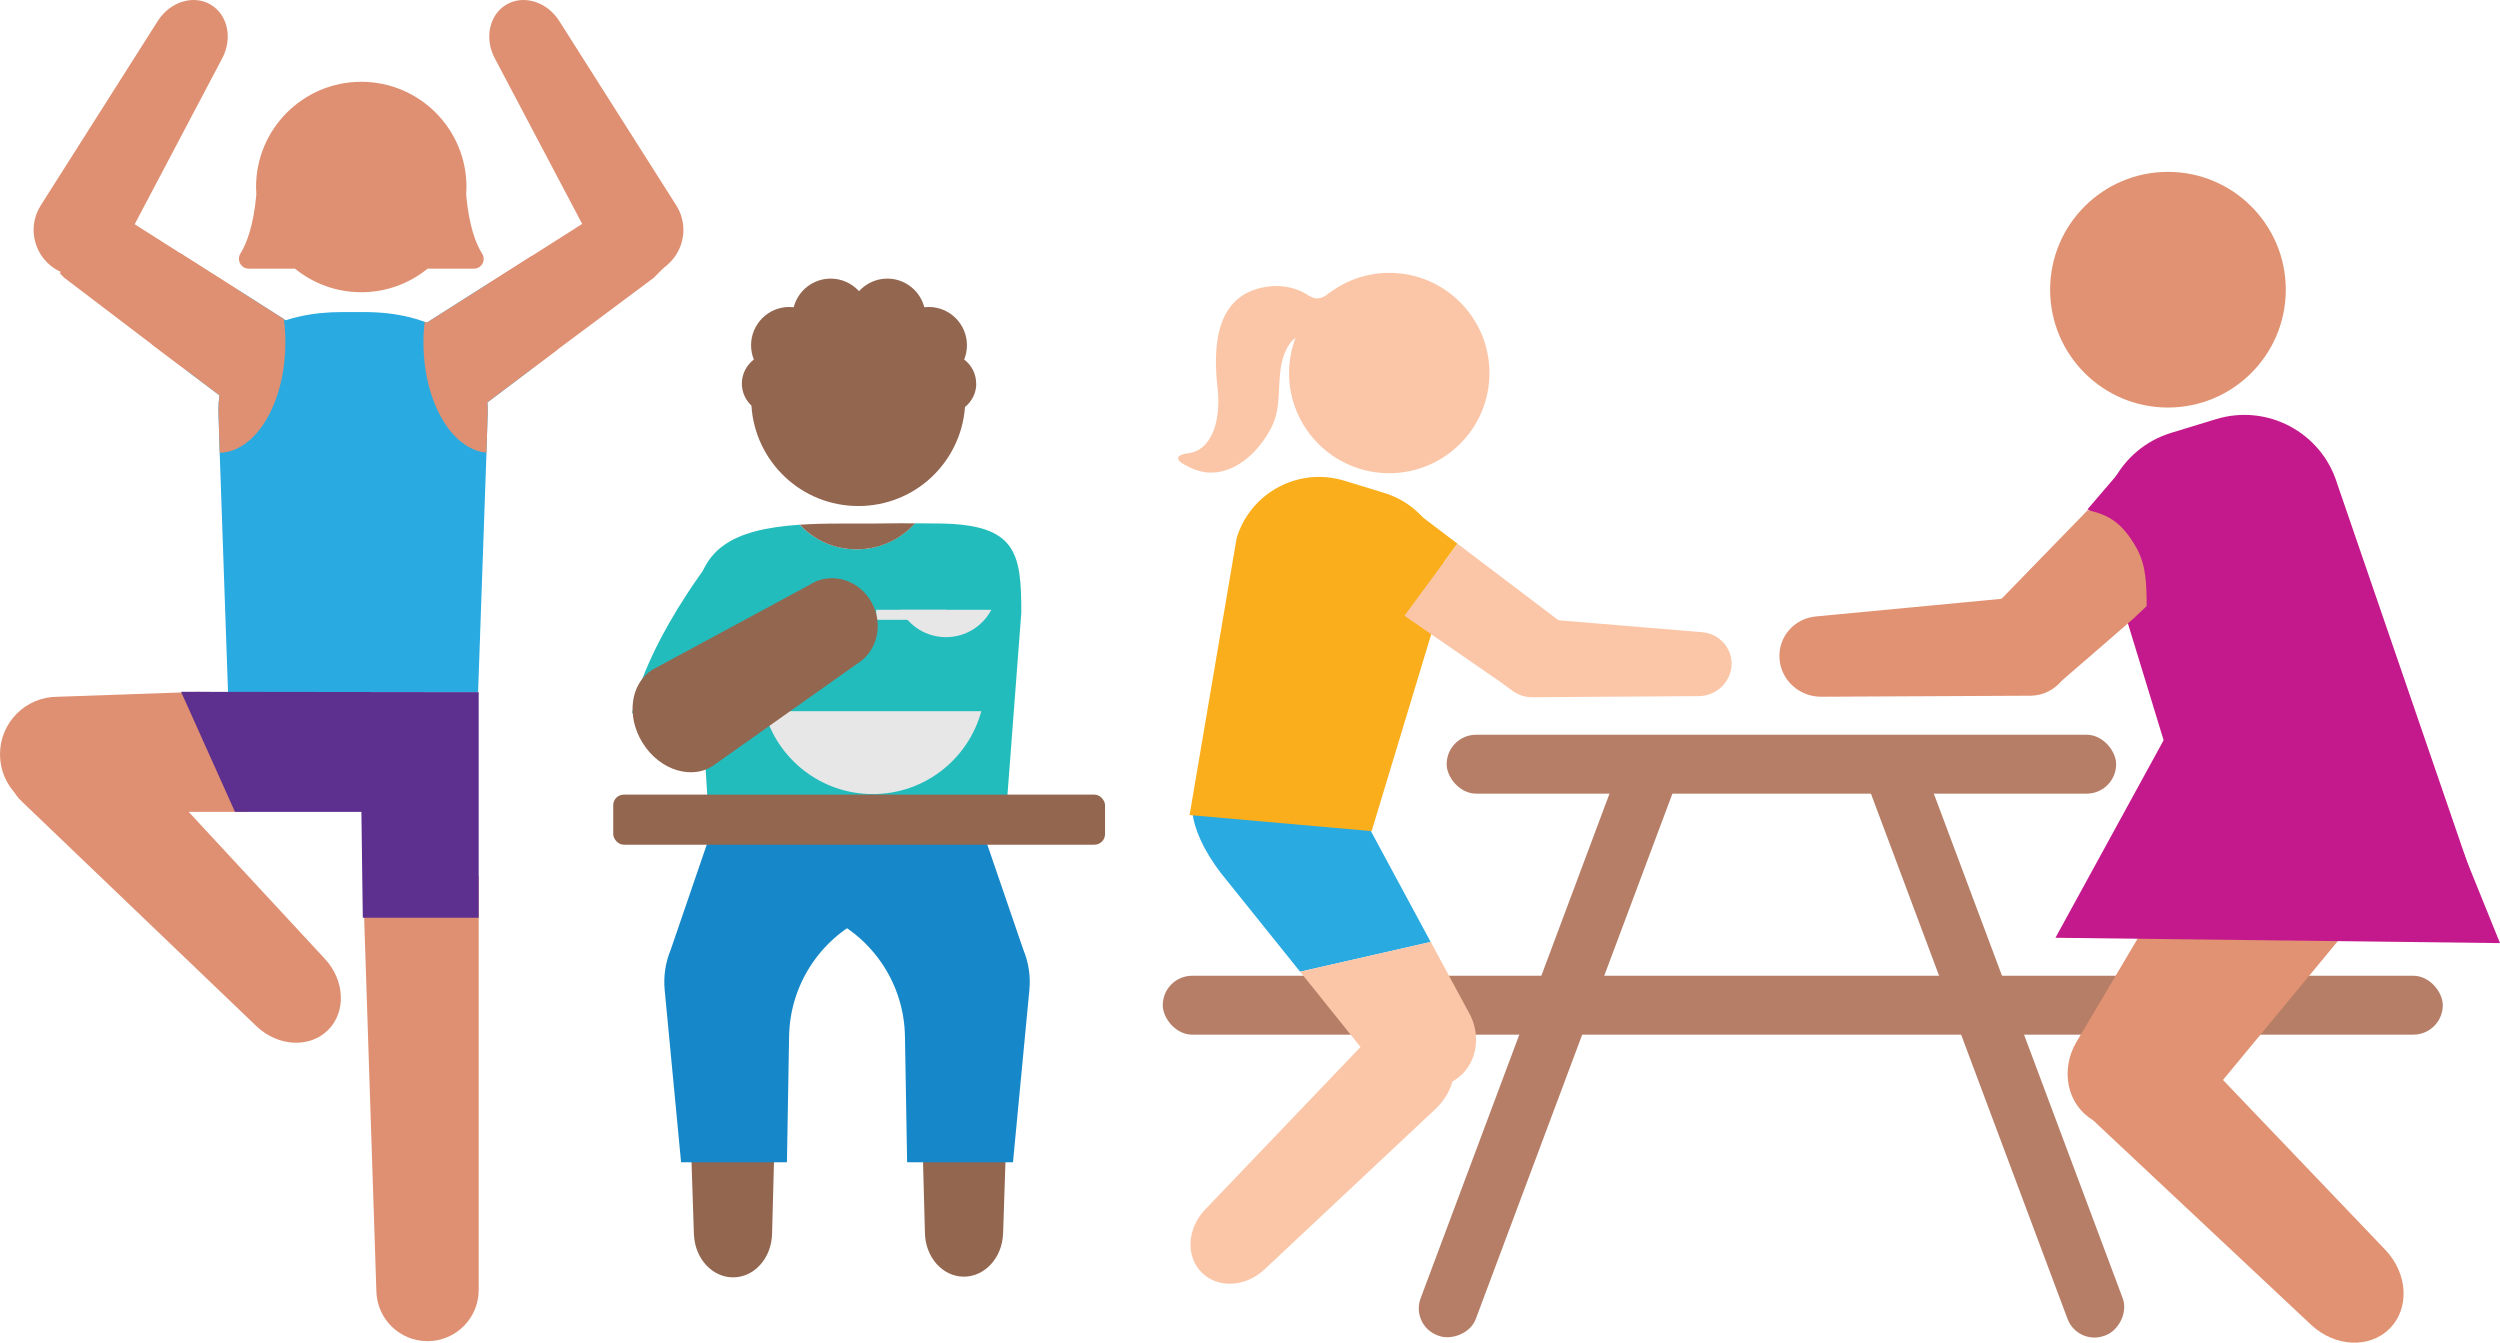 <svg xmlns="http://www.w3.org/2000/svg" id="Layer_2" data-name="Layer 2" viewBox="0 0 543.15 291.72"><defs><style>      .cls-1 {        fill: #e09272;      }      .cls-1, .cls-2, .cls-3, .cls-4, .cls-5, .cls-6, .cls-7, .cls-8, .cls-9, .cls-10, .cls-11, .cls-12 {        stroke-width: 0px;      }      .cls-2 {        fill: #df9072;      }      .cls-3 {        fill: #23bcbc;      }      .cls-4 {        fill: #b67e67;      }      .cls-5 {        fill: #93664f;      }      .cls-6 {        fill: #5d2f8f;      }      .cls-7 {        fill: #c4198c;      }      .cls-8 {        fill: #fbc6a7;      }      .cls-9 {        fill: #29aae1;      }      .cls-10 {        fill: #1688c9;      }      .cls-11 {        fill: #faae1b;      }      .cls-12 {        fill: #e7e7e7;      }    </style></defs><g id="Layer_1-2" data-name="Layer 1"><g><path class="cls-2" d="M55.8,223.03L5,174.38c-5.16-4.75.3-5.4,4.94-10.66h0c5.04-5.71,13.92-5.82,19.1-.23l41.49,44.77c4.39,4.68,4.73,11.53.77,15.5-3.96,3.97-10.81,3.67-15.5-.73Z"></path><path class="cls-2" d="M54.05,176.38H12.49c-6.9,0-12.49-5.59-12.49-12.49v-.02c0-6.9,5.59-12.49,12.49-12.49l30.85-1.08,10.71,26.08Z"></path><path class="cls-2" d="M104,190.38v89.88c0,3.07-1.24,5.85-3.26,7.86-2.01,2.02-4.79,3.26-7.86,3.26-6.05,0-10.98-4.83-11.11-10.88l-2.95-90.12h25.18Z"></path><path class="cls-2" d="M104.75,55.12c-1.43-2.29-2.86-6.16-3.46-12.72,0-.1-.01-.19,0-.29.02-.31.06-1.06.06-1.48,0-12.62-10.24-22.86-22.86-22.86s-22.86,10.23-22.86,22.86c0,.42.04,1.18.05,1.49,0,.09,0,.17,0,.26-.6,6.52-2.02,10.4-3.44,12.69-.89,1.44.11,3.3,1.81,3.3h10.03c3.93,3.2,8.95,5.12,14.41,5.12s10.48-1.92,14.41-5.12h10.07c1.68,0,2.67-1.84,1.78-3.26Z"></path><path class="cls-2" d="M51.66,62.95l-11.36,17.38-7.29-5.5-19.01-14.45s-.99-.95-1-1c3.4-5.01,2.39-12.74,3.95-18.48l22.07,14.02,12.64,8.03Z"></path><path class="cls-2" d="M145,57.38c0,.05-3,2.96-3,3l-21.04,15.69-5.3,3.99-9.55-18.47,9.42-5.98,23.14-14.71c1.56,5.74,2.93,11.47,6.33,16.48Z"></path><path class="cls-2" d="M48.24,12.75l-22.1,41.88c-2.54,4.81-8.46,6.71-13.33,4.26h0c-5.28-2.66-7.12-9.29-3.95-14.28L34.24,4.62c2.64-4.22,7.71-5.83,11.48-3.65,3.77,2.19,4.89,7.39,2.52,11.78Z"></path><path class="cls-9" d="M115.66,80.06l-9.55-18.47-13.37,8.5c-.16-.06-.32-.12-.49-.18-1.06-.39-2.17-.72-3.31-1-3.01-.75-6.28-1.11-9.72-1.11h-5.03c-3.21,0-6.29.32-9.14.97-1.02.22-2.01.49-2.96.81l-.41-.26-10.02-6.37-11.36,17.38,7.38,5.56c-.15,1.07-.23,2.19-.23,3.36l.28,9.12,1.81,52.01h54.33l1.82-52.04.28-9.09c0-.62-.03-1.22-.08-1.82l9.77-7.37Z"></path><path class="cls-2" d="M62,74.38c0,13.12-6.37,23.79-14.27,23.99l-.28-9.12c0-1.17.08-2.29.23-3.36l-14.67-11.06c-.01-.15-.01-.3-.01-.45,0-8.01,2.37-15.11,6.02-19.46l22.66,14.4c.21,1.63.32,3.32.32,5.06Z"></path><path class="cls-2" d="M120.96,76.07l-15.07,11.36c.05.6.08,1.2.08,1.82l-.28,9.09c-7.63-.69-13.69-11.16-13.69-23.96,0-1.53.09-3.02.25-4.47.17.06.33.12.49.18l22.79-14.48c3.34,4.39,5.47,11.17,5.47,18.77,0,.57-.01,1.13-.04,1.69Z"></path><polygon class="cls-6" points="104 150.38 104 199.38 78.82 199.38 78.52 176.38 51.05 176.38 39.34 150.3 104 150.38"></polygon><path class="cls-2" d="M107.54,12.75l22.1,41.88c2.54,4.81,8.46,6.71,13.33,4.26h0c5.28-2.66,7.12-9.29,3.95-14.28L121.54,4.62c-2.64-4.22-7.71-5.83-11.48-3.65-3.77,2.19-4.89,7.39-2.52,11.78Z"></path></g><g><path class="cls-8" d="M258.09,98.52l-.07-.02c5.64-.66,7.24-7.83,6.51-14.14-1.06-9.35-.44-20.8,11.28-22.14,3.06-.35,6.18.39,8.65,2.08,0,0,.63.38,1.47.53,0,0,1.03.13,2.18-.66.03-.02.06-.05.09-.07.15-.11.29-.22.44-.36.12-.12.22-.17.3-.2,3.61-2.66,8.06-4.26,12.89-4.26,12.02,0,21.77,9.74,21.77,21.76,0,12.02-9.75,21.77-21.77,21.77-12.02,0-21.77-9.74-21.77-21.77,0-2.7.51-5.27,1.41-7.65-.46.35-.9.77-1.28,1.31-3.59,5.16-1.14,12.24-3.74,17.71-2.41,5.04-7.44,10.34-13.44,10.27-2-.02-3.88-.73-5.62-1.68-3.59-2.05.68-2.52.68-2.52Z"></path><path class="cls-7" d="M539.66,197.92l-64.59-20.76-17.37-56.78c-3.41-11.13,2.86-22.92,13.99-26.33l9.75-2.98c11.13-3.41,22.92,2.86,26.33,13.99l31.89,92.86Z"></path><rect class="cls-4" x="252.62" y="211.99" width="278.1" height="12.8" rx="6.4" ry="6.4"></rect><path class="cls-1" d="M502.18,287.89l-46.3-43.43c-5.69-5.19-7.33-12.81-2.25-18.6h0c5.51-6.29,14.71-6.66,20.43-.55l44.23,46.29c4.84,5.12,5.25,12.64.92,17.02-4.33,4.38-11.86,4.07-17.03-.73Z"></path><path class="cls-1" d="M521.04,188.61l-40.25-12.34-29.66,50.11c-3.6,6.07-2,13.67,3.57,16.96l14.14,8.37,52.19-63.1Z"></path><polygon class="cls-7" points="520.37 148.64 543.15 204.9 446.57 203.74 473.33 154.86 520.37 148.64"></polygon><path class="cls-7" d="M472.4,127.79l-6.03,5.78c-.66-2.92-2.16-6.94-4.68-11.29-3.19-5.53-5.79-10.18-8.15-11.64l6.98-8.15,11.87,25.29Z"></path><g><path class="cls-1" d="M466.38,131.68l-2.87,2.72s-16.87,14.65-16.94,14.65c-3.49-5.82-6.32-14.85-12.38-18.27l17.08-17.57,2.28-2.36c4.66.95,7.56,2.87,10.48,7.94,2.3,3.99,2.33,8.15,2.35,12.88Z"></path><path class="cls-1" d="M394.6,133.92l45.2-4.29c5.19-.49,9.9,3.78,10.59,9.62h0c.75,6.34-3.53,11.87-9.21,11.9l-45.47.22c-4.78.05-8.8-3.61-9.1-8.31-.3-4.69,3.22-8.74,7.99-9.14Z"></path></g><circle class="cls-1" cx="471.01" cy="62.94" r="25.6"></circle><rect class="cls-4" x="314.3" y="159.63" width="145.45" height="12.8" rx="6.4" ry="6.4"></rect><path class="cls-8" d="M274.65,275.86l36.98-34.69c4.55-4.14,5.85-10.23,1.8-14.86h0c-4.4-5.03-11.75-5.32-16.32-.44l-35.33,36.97c-3.87,4.09-4.2,10.1-.73,13.6,3.46,3.5,9.47,3.25,13.6-.59Z"></path><rect class="cls-4" x="267.57" y="219.05" width="138.17" height="12.8" rx="6.24" ry="6.24" transform="translate(7.51 461.73) rotate(-69.48)"></rect><rect class="cls-4" x="364.11" y="219.05" width="138.17" height="12.8" rx="6.24" ry="6.24" transform="translate(373.86 710.18) rotate(-110.52)"></rect><path class="cls-9" d="M310.84,204.64l-28.38,6.47-17.04-21.22c-8.15-10.47-7.67-19.04-3.49-18.62l33.03,3.96,15.87,29.42Z"></path><path class="cls-8" d="M315.82,234.81l-10.24,5.11-23.12-28.81,28.38-6.47,8.15,15.1c3.2,5.39,1.78,12.14-3.17,15.07Z"></path><path class="cls-11" d="M258.44,177.08l39.56,3.49,15.16-50.09c3.03-9.89-2.54-20.36-12.43-23.39l-8.66-2.65c-9.89-3.03-20.36,2.54-23.39,12.43l-10.23,60.21Z"></path><path class="cls-11" d="M316.65,118.12l-11.52,15.64-6.88-4.75c.47-2.19-.99-4.13.85-7.4,2.33-4.15,7.66-8.56,9.4-9.67l8.15,6.18Z"></path><path class="cls-8" d="M339.73,135.63c-4.43,2.56-5.21,9.84-8.11,14.45-.32.51-1.91.79-2.89.08-1.33-.96-2.88-2.09-2.89-2.09l-20.71-14.3,11.52-15.64,23.09,17.5Z"></path><path class="cls-8" d="M369.76,137.35l-36.01-3c-4.14-.34-7.84,3.1-8.34,7.75h0c-.54,5.05,2.92,9.42,7.44,9.38l36.18-.24c3.8,0,6.97-2.96,7.17-6.69.19-3.74-2.65-6.92-6.44-7.2Z"></path></g><g><path class="cls-3" d="M221.9,132.97l-3.6,47.37h-64.18l-2.93-47.86c0-13.29,8.07-17.5,22.55-18.48,3.11,3.3,7.52,5.35,12.4,5.35s9.56-2.19,12.66-5.66c1.51.01,3.31.02,5.5.05,16.5.24,17.59,6.37,17.59,19.22Z"></path><path class="cls-3" d="M162.28,119.77c-3.16,2.78-6.54.14-7.73,1.73-15.44,20.63-17.2,33.41-17.2,33.41,1.78,1.45,3.43,3.05,5.13,4.6.99.9,1.98,1.8,3.06,2.6.21.16.42.31.63.46.14.04.42.14.86.32.35.13.36.55.69.71l9.66-19.85c2.07-4.34.57-9.35-3.3-11-2.54-1.09,10.34-14.85,8.2-12.97Z"></path><g><path class="cls-12" d="M215.38,132.48c-1.86,3.54-5.58,5.95-9.86,5.95s-7.99-2.41-9.86-5.95h19.71Z"></path><rect class="cls-12" x="190.36" y="132.48" width="15.23" height="2.18"></rect></g><path class="cls-12" d="M213.2,154.52c-2.82,10.38-12.3,18-23.57,18s-20.75-7.62-23.57-18h47.13Z"></path><path class="cls-5" d="M175.84,127.09l-34.17,18.45c-4.68,3-5.63,10-2.13,15.74h0c3.8,6.24,11.22,8.41,15.97,4.66l31.55-22.32c4.03-3.12,4.83-9.12,1.81-13.56-3.02-4.45-8.78-5.78-13.04-2.97Z"></path><path class="cls-5" d="M198.81,113.69c-3.1,3.47-7.64,5.66-12.66,5.66s-9.29-2.06-12.4-5.35c2.64-.17,5.48-.25,8.54-.25h6.77c2.78,0,4.53-.09,9.76-.05Z"></path><path class="cls-5" d="M212.08,83.33c0-2.14-1.03-4.02-2.6-5.22.38-.96.6-2,.6-3.1,0-4.6-3.73-8.32-8.32-8.32-.32,0-.63.02-.94.06-.93-3.58-4.18-6.22-8.04-6.22-2.44,0-4.63,1.06-6.15,2.73-1.52-1.67-3.71-2.73-6.15-2.73-3.87,0-7.11,2.65-8.04,6.22-.31-.03-.62-.06-.94-.06-4.6,0-8.32,3.73-8.32,8.32,0,1.1.22,2.14.6,3.1-1.57,1.21-2.6,3.09-2.6,5.22,0,1.89.8,3.58,2.08,4.79.76,12.17,10.85,21.82,23.21,21.82s22.28-9.48,23.19-21.51c1.48-1.21,2.45-3.03,2.45-5.1Z"></path><path class="cls-5" d="M150.76,268.27l-1.88-57.19c-.3-5.7,3.25-2.97,8.94-3.39h0c6.18-.45,11.4,4.53,11.24,10.73l-1.32,49.64c-.11,5.22-3.8,9.4-8.37,9.46-4.56.06-8.37-4.02-8.6-9.24Z"></path><path class="cls-5" d="M217.93,268.12l1.88-57.19c.3-5.7-3.25-2.97-8.94-3.39h0c-6.18-.45-11.4,4.53-11.24,10.73l1.32,49.64c.11,5.22,3.8,9.4,8.37,9.46,4.56.06,8.37-4.02,8.6-9.24Z"></path><path class="cls-10" d="M213.03,179.21l9.28,27.07c1.16,2.79,1.62,5.82,1.33,8.82l-3.56,37.42h-23l-.47-27.39c-.19-11.06-6.64-21.06-16.64-25.8h0s1.12-19.81,1.12-19.81l31.95-.31Z"></path><path class="cls-10" d="M155.02,179.21l-9.28,27.07c-1.16,2.79-1.62,5.82-1.33,8.82l3.56,37.42h23s.47-27.39.47-27.39c.19-11.06,6.64-21.06,16.64-25.8h0s-1.12-19.81-1.12-19.81l-31.95-.31Z"></path><rect class="cls-5" x="133.23" y="172.64" width="106.85" height="10.88" rx="2.3" ry="2.3"></rect></g></g></svg>